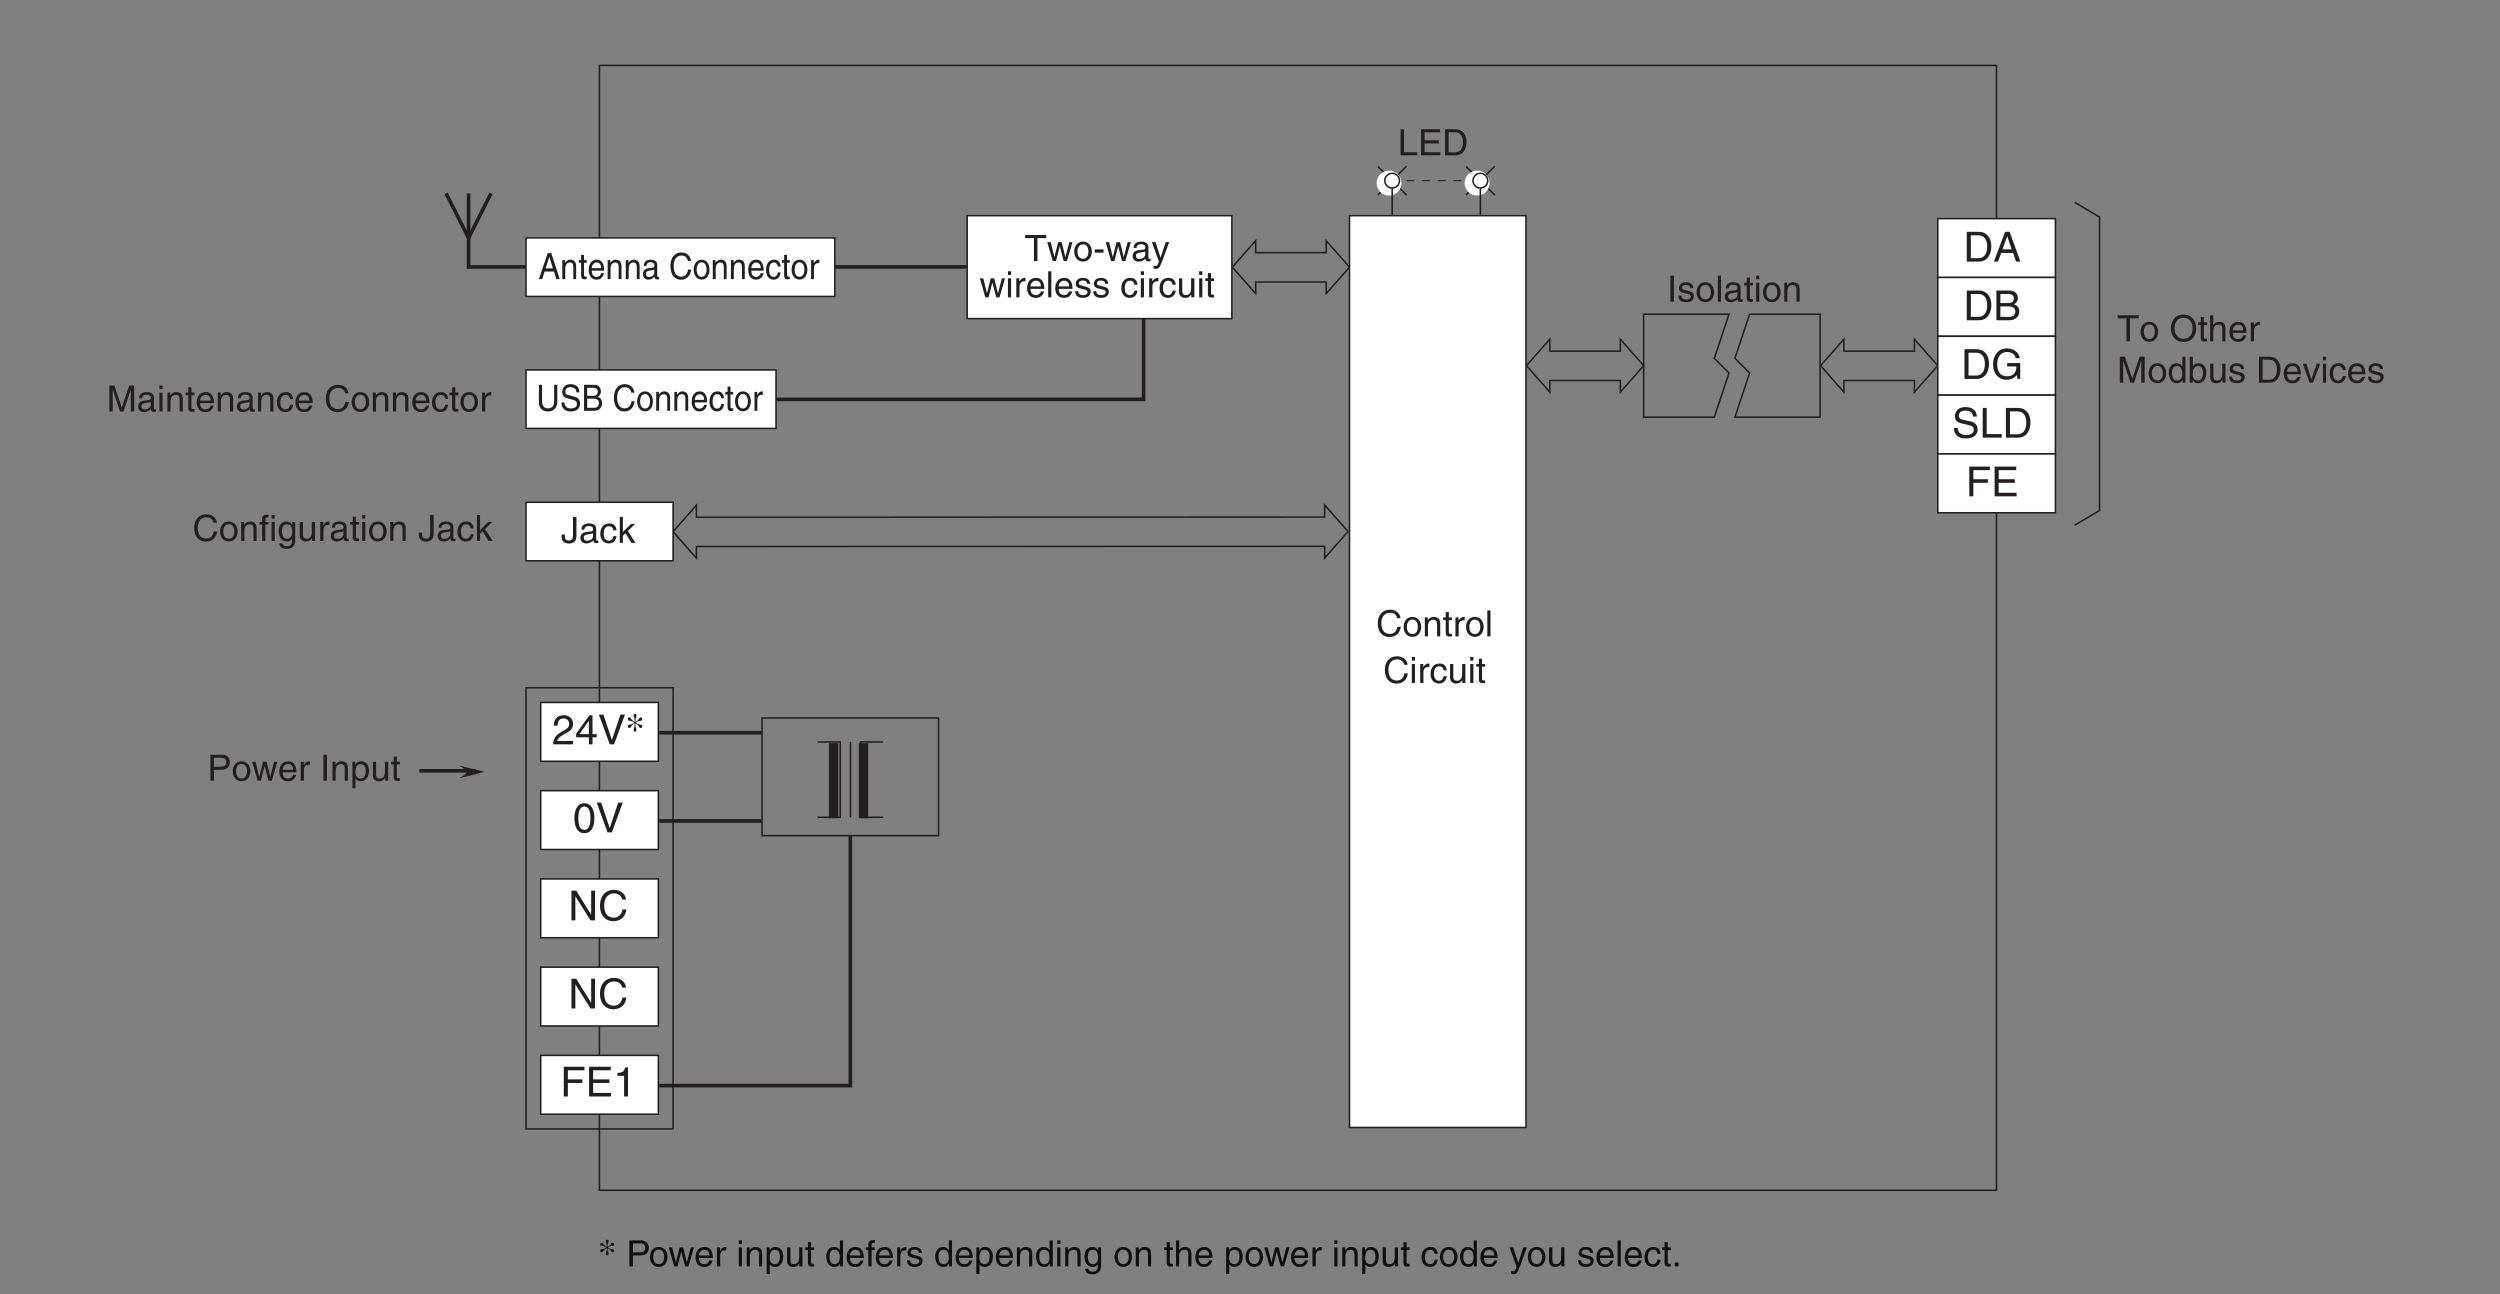 <?xml version="1.0" encoding="UTF-8"?>
<svg xmlns="http://www.w3.org/2000/svg" xmlns:xlink="http://www.w3.org/1999/xlink" width="481.89pt" height="249.45pt" viewBox="0 0 481.89 249.45" version="1.2">
<rect x="0" y="0" width="481.89" height="249.45" fill="#808080" stroke="none"/>
<defs>
<g>
<symbol overflow="visible" id="glyph0-0">
<path style="stroke:none;" d="M 0 0 L 3.5 0 L 3.5 -4.891 L 0 -4.891 Z M 1.75 -2.766 L 0.562 -4.547 L 2.938 -4.547 Z M 1.953 -2.438 L 3.141 -4.219 L 3.141 -0.656 Z M 0.562 -0.344 L 1.75 -2.125 L 2.938 -0.344 Z M 0.344 -4.219 L 1.531 -2.438 L 0.344 -0.656 Z M 0.344 -4.219 "/>
</symbol>
<symbol overflow="visible" id="glyph0-1">
<path style="stroke:none;" d="M 0.094 -4.422 L 1.797 -4.422 L 1.797 0 L 2.469 0 L 2.469 -4.422 L 4.172 -4.422 L 4.172 -5.016 L 0.094 -5.016 Z M 0.094 -4.422 "/>
</symbol>
<symbol overflow="visible" id="glyph0-2">
<path style="stroke:none;" d="M 2.5 -2.828 L 2.516 -2.828 L 3.25 0 L 3.891 0 L 4.953 -3.656 L 4.344 -3.656 L 3.594 -0.781 L 3.578 -0.781 L 2.875 -3.656 L 2.188 -3.656 L 1.484 -0.781 L 1.469 -0.781 L 0.766 -3.656 L 0.094 -3.656 L 1.156 0 L 1.781 0 Z M 2.5 -2.828 "/>
</symbol>
<symbol overflow="visible" id="glyph0-3">
<path style="stroke:none;" d="M 0.25 -1.828 C 0.25 -0.891 0.781 0.094 1.938 0.094 C 3.109 0.094 3.641 -0.891 3.641 -1.828 C 3.641 -2.766 3.109 -3.75 1.938 -3.75 C 0.781 -3.75 0.25 -2.766 0.25 -1.828 Z M 0.875 -1.828 C 0.875 -2.312 1.062 -3.234 1.938 -3.234 C 2.828 -3.234 3 -2.312 3 -1.828 C 3 -1.344 2.828 -0.438 1.938 -0.438 C 1.062 -0.438 0.875 -1.344 0.875 -1.828 Z M 0.875 -1.828 "/>
</symbol>
<symbol overflow="visible" id="glyph0-4">
<path style="stroke:none;" d="M 2.016 -2.25 L 0.312 -2.25 L 0.312 -1.625 L 2.016 -1.625 Z M 2.016 -2.25 "/>
</symbol>
<symbol overflow="visible" id="glyph0-5">
<path style="stroke:none;" d="M 1 -2.547 C 1.047 -2.828 1.141 -3.25 1.844 -3.25 C 2.422 -3.25 2.703 -3.031 2.703 -2.656 C 2.703 -2.297 2.516 -2.234 2.375 -2.219 L 1.359 -2.094 C 0.344 -1.969 0.25 -1.25 0.25 -0.953 C 0.25 -0.328 0.719 0.109 1.391 0.109 C 2.109 0.109 2.484 -0.234 2.719 -0.484 C 2.734 -0.203 2.828 0.062 3.359 0.062 C 3.5 0.062 3.594 0.031 3.703 0 L 3.703 -0.453 C 3.625 -0.438 3.562 -0.422 3.5 -0.422 C 3.375 -0.422 3.297 -0.484 3.297 -0.641 L 3.297 -2.734 C 3.297 -3.672 2.234 -3.75 1.938 -3.75 C 1.047 -3.75 0.469 -3.422 0.438 -2.547 Z M 2.688 -1.266 C 2.688 -0.781 2.125 -0.406 1.547 -0.406 C 1.094 -0.406 0.891 -0.641 0.891 -1.047 C 0.891 -1.5 1.375 -1.594 1.672 -1.641 C 2.438 -1.734 2.578 -1.781 2.688 -1.859 Z M 2.688 -1.266 "/>
</symbol>
<symbol overflow="visible" id="glyph0-6">
<path style="stroke:none;" d="M 1.766 -0.672 L 1.75 -0.672 L 0.781 -3.656 L 0.078 -3.656 L 1.438 0.094 C 1.141 0.859 1.109 0.938 0.781 0.938 C 0.609 0.938 0.484 0.906 0.406 0.875 L 0.406 1.438 C 0.516 1.469 0.578 1.5 0.672 1.5 C 1.453 1.5 1.516 1.406 2.109 -0.062 C 2.562 -1.266 2.984 -2.453 3.422 -3.656 L 2.734 -3.656 Z M 1.766 -0.672 "/>
</symbol>
<symbol overflow="visible" id="glyph0-7">
<path style="stroke:none;" d=""/>
</symbol>
<symbol overflow="visible" id="glyph0-8">
<path style="stroke:none;" d="M 1.078 -3.656 L 0.469 -3.656 L 0.469 0 L 1.078 0 Z M 1.078 -4.312 L 1.078 -5.016 L 0.469 -5.016 L 0.469 -4.312 Z M 1.078 -4.312 "/>
</symbol>
<symbol overflow="visible" id="glyph0-9">
<path style="stroke:none;" d="M 1.156 -2.125 C 1.156 -2.656 1.516 -3.094 2.094 -3.094 L 2.312 -3.094 L 2.312 -3.734 C 2.266 -3.75 2.234 -3.75 2.156 -3.75 C 1.703 -3.75 1.375 -3.469 1.125 -3.047 L 1.125 -3.656 L 0.531 -3.656 L 0.531 0 L 1.156 0 Z M 1.156 -2.125 "/>
</symbol>
<symbol overflow="visible" id="glyph0-10">
<path style="stroke:none;" d="M 2.938 -1.141 C 2.922 -0.875 2.578 -0.422 2 -0.422 C 1.297 -0.422 0.938 -0.859 0.938 -1.625 L 3.609 -1.625 C 3.609 -2.922 3.094 -3.75 2.031 -3.75 C 0.828 -3.75 0.281 -2.859 0.281 -1.719 C 0.281 -0.672 0.891 0.109 1.906 0.109 C 2.5 0.109 2.734 -0.031 2.906 -0.141 C 3.359 -0.453 3.531 -0.969 3.562 -1.141 Z M 0.938 -2.109 C 0.938 -2.688 1.391 -3.203 1.953 -3.203 C 2.703 -3.203 2.938 -2.688 2.969 -2.109 Z M 0.938 -2.109 "/>
</symbol>
<symbol overflow="visible" id="glyph0-11">
<path style="stroke:none;" d="M 1.078 -5.016 L 0.469 -5.016 L 0.469 0 L 1.078 0 Z M 1.078 -5.016 "/>
</symbol>
<symbol overflow="visible" id="glyph0-12">
<path style="stroke:none;" d="M 3.125 -2.609 C 3.125 -2.797 3.031 -3.75 1.719 -3.75 C 1 -3.75 0.344 -3.391 0.344 -2.594 C 0.344 -2.094 0.672 -1.828 1.188 -1.703 L 1.906 -1.531 C 2.422 -1.391 2.625 -1.297 2.625 -1 C 2.625 -0.594 2.234 -0.422 1.781 -0.422 C 0.922 -0.422 0.844 -0.891 0.812 -1.172 L 0.219 -1.172 C 0.25 -0.734 0.344 0.109 1.797 0.109 C 2.625 0.109 3.234 -0.344 3.234 -1.109 C 3.234 -1.594 2.969 -1.875 2.219 -2.062 L 1.594 -2.219 C 1.125 -2.344 0.938 -2.406 0.938 -2.703 C 0.938 -3.156 1.469 -3.234 1.656 -3.234 C 2.438 -3.234 2.516 -2.844 2.531 -2.609 Z M 3.125 -2.609 "/>
</symbol>
<symbol overflow="visible" id="glyph0-13">
<path style="stroke:none;" d="M 3.328 -2.422 C 3.281 -3.062 2.922 -3.75 1.969 -3.75 C 0.75 -3.75 0.203 -2.859 0.203 -1.719 C 0.203 -0.672 0.812 0.109 1.844 0.109 C 2.906 0.109 3.266 -0.719 3.328 -1.297 L 2.734 -1.297 C 2.641 -0.734 2.281 -0.422 1.859 -0.422 C 1.016 -0.422 0.859 -1.203 0.859 -1.828 C 0.859 -2.484 1.109 -3.203 1.875 -3.203 C 2.391 -3.203 2.656 -2.906 2.734 -2.422 Z M 3.328 -2.422 "/>
</symbol>
<symbol overflow="visible" id="glyph0-14">
<path style="stroke:none;" d="M 3.422 0 L 3.422 -3.656 L 2.797 -3.656 L 2.797 -1.641 C 2.797 -1.109 2.562 -0.422 1.797 -0.422 C 1.391 -0.422 1.094 -0.625 1.094 -1.234 L 1.094 -3.656 L 0.469 -3.656 L 0.469 -1.031 C 0.469 -0.156 1.125 0.109 1.656 0.109 C 2.25 0.109 2.562 -0.125 2.828 -0.547 L 2.828 0 Z M 3.422 0 "/>
</symbol>
<symbol overflow="visible" id="glyph0-15">
<path style="stroke:none;" d="M 1.797 -3.141 L 1.797 -3.656 L 1.203 -3.656 L 1.203 -4.672 L 0.594 -4.672 L 0.594 -3.656 L 0.094 -3.656 L 0.094 -3.141 L 0.594 -3.141 L 0.594 -0.734 C 0.594 -0.297 0.719 0.047 1.328 0.047 C 1.391 0.047 1.578 0.016 1.797 0 L 1.797 -0.484 L 1.578 -0.484 C 1.453 -0.484 1.203 -0.484 1.203 -0.766 L 1.203 -3.141 Z M 1.797 -3.141 "/>
</symbol>
<symbol overflow="visible" id="glyph0-16">
<path style="stroke:none;" d="M 4.703 -3.5 C 4.609 -4.344 3.938 -5.141 2.641 -5.141 C 1.188 -5.141 0.312 -4.078 0.312 -2.531 C 0.312 -0.609 1.422 0.125 2.562 0.125 C 2.938 0.125 4.484 0.047 4.75 -1.844 L 4.094 -1.844 C 3.875 -0.672 3.109 -0.469 2.672 -0.469 C 1.422 -0.469 1 -1.375 1 -2.562 C 1 -3.875 1.734 -4.547 2.641 -4.547 C 3.125 -4.547 3.859 -4.391 4.047 -3.5 Z M 4.703 -3.5 "/>
</symbol>
<symbol overflow="visible" id="glyph0-17">
<path style="stroke:none;" d="M 3.422 -2.484 C 3.422 -3.531 2.719 -3.75 2.156 -3.75 C 1.516 -3.75 1.188 -3.328 1.047 -3.141 L 1.031 -3.141 L 1.031 -3.656 L 0.453 -3.656 L 0.453 0 L 1.062 0 L 1.062 -1.984 C 1.062 -2.984 1.688 -3.203 2.031 -3.203 C 2.641 -3.203 2.812 -2.891 2.812 -2.25 L 2.812 0 L 3.422 0 Z M 3.422 -2.484 "/>
</symbol>
<symbol overflow="visible" id="glyph0-18">
<path style="stroke:none;" d="M 1.203 -5.016 L 0.531 -5.016 L 0.531 0 L 3.75 0 L 3.75 -0.594 L 1.203 -0.594 Z M 1.203 -5.016 "/>
</symbol>
<symbol overflow="visible" id="glyph0-19">
<path style="stroke:none;" d="M 4.297 -0.594 L 1.281 -0.594 L 1.281 -2.281 L 4.016 -2.281 L 4.016 -2.875 L 1.281 -2.875 L 1.281 -4.422 L 4.25 -4.422 L 4.25 -5.016 L 0.594 -5.016 L 0.594 0 L 4.297 0 Z M 4.297 -0.594 "/>
</symbol>
<symbol overflow="visible" id="glyph0-20">
<path style="stroke:none;" d="M 0.562 0 L 2.562 0 C 4.219 0 4.703 -1.453 4.703 -2.578 C 4.703 -4.016 3.906 -5.016 2.594 -5.016 L 0.562 -5.016 Z M 1.25 -4.438 L 2.5 -4.438 C 3.422 -4.438 4.016 -3.797 4.016 -2.531 C 4.016 -1.266 3.438 -0.578 2.562 -0.578 L 1.25 -0.578 Z M 1.25 -4.438 "/>
</symbol>
<symbol overflow="visible" id="glyph0-21">
<path style="stroke:none;" d="M 1.281 -4.438 L 2.656 -4.438 C 3.219 -4.438 3.641 -4.234 3.641 -3.594 C 3.641 -2.922 3.234 -2.703 2.625 -2.703 L 1.281 -2.703 Z M 1.281 -2.109 L 2.859 -2.109 C 3.953 -2.109 4.344 -2.906 4.344 -3.609 C 4.344 -4.422 3.781 -5.016 2.859 -5.016 L 0.594 -5.016 L 0.594 0 L 1.281 0 Z M 1.281 -2.109 "/>
</symbol>
<symbol overflow="visible" id="glyph0-22">
<path style="stroke:none;" d="M 1.312 -5.016 L 0.641 -5.016 L 0.641 0 L 1.312 0 Z M 1.312 -5.016 "/>
</symbol>
<symbol overflow="visible" id="glyph0-23">
<path style="stroke:none;" d="M 0.984 -1.656 C 0.984 -2.25 1.094 -3.203 1.984 -3.203 C 2.922 -3.203 2.969 -2.312 2.969 -1.844 C 2.969 -1.031 2.656 -0.422 1.984 -0.422 C 1.594 -0.422 0.984 -0.688 0.984 -1.656 Z M 0.406 1.453 L 1.016 1.453 L 1.016 -0.391 L 1.031 -0.391 C 1.188 -0.125 1.516 0.109 2 0.109 C 3.25 0.109 3.609 -1.062 3.609 -1.938 C 3.609 -2.969 3.062 -3.75 2.094 -3.75 C 1.422 -3.75 1.141 -3.344 1 -3.141 L 0.984 -3.141 L 0.984 -3.656 L 0.406 -3.656 Z M 0.406 1.453 "/>
</symbol>
<symbol overflow="visible" id="glyph0-24">
<path style="stroke:none;" d="M 5.312 0 L 5.312 -5.016 L 4.344 -5.016 L 2.922 -0.781 L 2.906 -0.781 L 1.484 -5.016 L 0.516 -5.016 L 0.516 0 L 1.172 0 L 1.172 -2.969 C 1.172 -3.109 1.156 -3.75 1.156 -4.203 L 1.172 -4.203 L 2.578 0 L 3.25 0 L 4.656 -4.219 L 4.672 -4.219 C 4.672 -3.75 4.656 -3.109 4.656 -2.969 L 4.656 0 Z M 5.312 0 "/>
</symbol>
<symbol overflow="visible" id="glyph0-25">
<path style="stroke:none;" d="M 1.828 -3.141 L 1.828 -3.656 L 1.219 -3.656 L 1.219 -4.109 C 1.219 -4.406 1.312 -4.531 1.578 -4.531 C 1.656 -4.531 1.75 -4.531 1.828 -4.516 L 1.828 -5.078 C 1.734 -5.078 1.641 -5.078 1.547 -5.078 C 0.953 -5.078 0.594 -4.828 0.594 -4.281 L 0.594 -3.656 L 0.094 -3.656 L 0.094 -3.141 L 0.594 -3.141 L 0.594 0 L 1.219 0 L 1.219 -3.141 Z M 1.828 -3.141 "/>
</symbol>
<symbol overflow="visible" id="glyph0-26">
<path style="stroke:none;" d="M 0.922 -1.844 C 0.922 -2.312 0.969 -3.203 1.906 -3.203 C 2.797 -3.203 2.906 -2.25 2.906 -1.656 C 2.906 -0.688 2.297 -0.422 1.906 -0.422 C 1.234 -0.422 0.922 -1.031 0.922 -1.844 Z M 3.484 -3.656 L 2.906 -3.656 L 2.906 -3.141 L 2.891 -3.141 C 2.75 -3.344 2.469 -3.75 1.797 -3.75 C 0.828 -3.75 0.281 -2.969 0.281 -1.938 C 0.281 -1.062 0.641 0.109 1.891 0.109 C 2.375 0.109 2.703 -0.125 2.859 -0.391 L 2.859 -0.406 L 2.875 -0.406 L 2.875 -0.266 C 2.875 0.172 2.891 1.031 1.828 1.031 C 1.688 1.031 1.125 1.031 1 0.453 L 0.391 0.453 C 0.516 1.422 1.359 1.531 1.781 1.531 C 3.484 1.531 3.484 0.219 3.484 -0.297 Z M 3.484 -3.656 "/>
</symbol>
<symbol overflow="visible" id="glyph0-27">
<path style="stroke:none;" d="M 0.125 -1.609 L 0.125 -1.125 C 0.125 -0.656 0.375 0.125 1.547 0.125 C 2.219 0.125 2.984 -0.188 2.984 -1.359 L 2.984 -5.016 L 2.312 -5.016 L 2.312 -1.312 C 2.312 -0.828 2.141 -0.453 1.516 -0.453 C 1.047 -0.453 0.75 -0.656 0.75 -1.266 L 0.75 -1.609 Z M 0.125 -1.609 "/>
</symbol>
<symbol overflow="visible" id="glyph0-28">
<path style="stroke:none;" d="M 2.016 -2.297 L 3.422 -3.656 L 2.641 -3.656 L 1.062 -2.109 L 1.062 -5.016 L 0.469 -5.016 L 0.469 0 L 1.062 0 L 1.062 -1.391 L 1.578 -1.844 L 2.703 0 L 3.5 0 Z M 2.016 -2.297 "/>
</symbol>
<symbol overflow="visible" id="glyph0-29">
<path style="stroke:none;" d="M 4.469 -2.5 C 4.469 -1.328 3.812 -0.469 2.719 -0.469 C 1.625 -0.469 0.969 -1.328 0.969 -2.5 C 0.969 -3.688 1.625 -4.547 2.719 -4.547 C 3.812 -4.547 4.469 -3.688 4.469 -2.5 Z M 5.156 -2.5 C 5.156 -3.594 4.594 -5.141 2.719 -5.141 C 0.844 -5.141 0.266 -3.594 0.266 -2.5 C 0.266 -1.422 0.844 0.125 2.719 0.125 C 4.594 0.125 5.156 -1.422 5.156 -2.5 Z M 5.156 -2.5 "/>
</symbol>
<symbol overflow="visible" id="glyph0-30">
<path style="stroke:none;" d="M 3.422 -2.484 C 3.422 -3.531 2.719 -3.75 2.156 -3.75 C 1.562 -3.75 1.25 -3.391 1.078 -3.156 L 1.062 -3.156 L 1.062 -5.016 L 0.453 -5.016 L 0.453 0 L 1.062 0 L 1.062 -1.984 C 1.062 -2.906 1.578 -3.203 2.094 -3.203 C 2.672 -3.203 2.812 -2.891 2.812 -2.391 L 2.812 0 L 3.422 0 Z M 3.422 -2.484 "/>
</symbol>
<symbol overflow="visible" id="glyph0-31">
<path style="stroke:none;" d="M 3.484 -5.016 L 2.875 -5.016 L 2.875 -3.188 L 2.859 -3.141 C 2.703 -3.344 2.438 -3.75 1.766 -3.75 C 0.797 -3.75 0.25 -2.969 0.25 -1.938 C 0.25 -1.062 0.609 0.109 1.844 0.109 C 2.203 0.109 2.625 0 2.891 -0.5 L 2.906 -0.5 L 2.906 0 L 3.484 0 Z M 0.875 -1.844 C 0.875 -2.312 0.922 -3.203 1.875 -3.203 C 2.766 -3.203 2.859 -2.25 2.859 -1.656 C 2.859 -0.688 2.25 -0.422 1.859 -0.422 C 1.188 -0.422 0.875 -1.031 0.875 -1.844 Z M 0.875 -1.844 "/>
</symbol>
<symbol overflow="visible" id="glyph0-32">
<path style="stroke:none;" d="M 0.984 0 L 0.984 -0.453 L 1 -0.453 C 1.125 -0.25 1.391 0.109 2 0.109 C 3.25 0.109 3.609 -1.062 3.609 -1.938 C 3.609 -2.969 3.062 -3.75 2.094 -3.75 C 1.656 -3.75 1.297 -3.578 1.031 -3.188 L 1.016 -3.188 L 1.016 -5.016 L 0.406 -5.016 L 0.406 0 Z M 2.969 -1.844 C 2.969 -1.031 2.656 -0.422 1.984 -0.422 C 1.594 -0.422 0.984 -0.688 0.984 -1.656 C 0.984 -2.25 1.094 -3.203 1.984 -3.203 C 2.922 -3.203 2.969 -2.312 2.969 -1.844 Z M 2.969 -1.844 "/>
</symbol>
<symbol overflow="visible" id="glyph0-33">
<path style="stroke:none;" d="M 1.734 -0.672 L 1.719 -0.672 L 0.766 -3.656 L 0.062 -3.656 L 1.391 0 L 2.047 0 L 3.438 -3.656 L 2.766 -3.656 Z M 1.734 -0.672 "/>
</symbol>
<symbol overflow="visible" id="glyph0-34">
<path style="stroke:none;" d="M 1.328 -0.734 L 0.609 -0.734 L 0.609 0 L 1.328 0 Z M 1.328 -0.734 "/>
</symbol>
<symbol overflow="visible" id="glyph1-0">
<path style="stroke:none;" d="M 0 0 L 4 0 L 4 -5.594 L 0 -5.594 Z M 2 -3.156 L 0.641 -5.188 L 3.359 -5.188 Z M 2.234 -2.797 L 3.594 -4.828 L 3.594 -0.766 Z M 0.641 -0.406 L 2 -2.438 L 3.359 -0.406 Z M 0.406 -4.828 L 1.75 -2.797 L 0.406 -0.766 Z M 0.406 -4.828 "/>
</symbol>
<symbol overflow="visible" id="glyph1-1">
<path style="stroke:none;" d="M 4.406 -1.109 L 4.391 -1.109 L 1.531 -5.734 L 0.609 -5.734 L 0.609 0 L 1.359 0 L 1.359 -4.625 L 1.375 -4.625 L 4.281 0 L 5.156 0 L 5.156 -5.734 L 4.406 -5.734 Z M 4.406 -1.109 "/>
</symbol>
<symbol overflow="visible" id="glyph1-2">
<path style="stroke:none;" d="M 5.375 -4.016 C 5.266 -4.969 4.5 -5.891 3.031 -5.891 C 1.359 -5.891 0.344 -4.656 0.344 -2.891 C 0.344 -0.688 1.625 0.156 2.938 0.156 C 3.359 0.156 5.125 0.062 5.438 -2.109 L 4.688 -2.109 C 4.422 -0.781 3.547 -0.531 3.047 -0.531 C 1.625 -0.531 1.156 -1.578 1.156 -2.922 C 1.156 -4.438 1.984 -5.203 3.031 -5.203 C 3.578 -5.203 4.422 -5.016 4.625 -4.016 Z M 5.375 -4.016 "/>
</symbol>
<symbol overflow="visible" id="glyph1-3">
<path style="stroke:none;" d="M 1.469 -2.609 L 4.266 -2.609 L 4.266 -3.297 L 1.469 -3.297 L 1.469 -5.047 L 4.656 -5.047 L 4.656 -5.734 L 0.688 -5.734 L 0.688 0 L 1.469 0 Z M 1.469 -2.609 "/>
</symbol>
<symbol overflow="visible" id="glyph1-4">
<path style="stroke:none;" d="M 4.922 -0.688 L 1.469 -0.688 L 1.469 -2.609 L 4.594 -2.609 L 4.594 -3.297 L 1.469 -3.297 L 1.469 -5.047 L 4.859 -5.047 L 4.859 -5.734 L 0.688 -5.734 L 0.688 0 L 4.922 0 Z M 4.922 -0.688 "/>
</symbol>
<symbol overflow="visible" id="glyph1-5">
<path style="stroke:none;" d="M 2.859 -5.609 L 2.312 -5.609 C 2.094 -4.688 1.719 -4.609 0.812 -4.547 L 0.812 -3.984 L 2.109 -3.984 L 2.109 0 L 2.859 0 Z M 2.859 -5.609 "/>
</symbol>
<symbol overflow="visible" id="glyph1-6">
<path style="stroke:none;" d="M 3.391 -2.734 C 3.391 -1.328 3.031 -0.484 2.219 -0.484 C 1.406 -0.484 1.047 -1.328 1.047 -2.734 C 1.047 -4.141 1.406 -4.984 2.219 -4.984 C 3.031 -4.984 3.391 -4.141 3.391 -2.734 Z M 4.141 -2.734 C 4.141 -3.891 3.828 -5.609 2.219 -5.609 C 0.609 -5.609 0.297 -3.891 0.297 -2.734 C 0.297 -1.562 0.609 0.156 2.219 0.156 C 3.828 0.156 4.141 -1.562 4.141 -2.734 Z M 4.141 -2.734 "/>
</symbol>
<symbol overflow="visible" id="glyph1-7">
<path style="stroke:none;" d="M 2.672 -0.844 L 2.656 -0.844 L 1.016 -5.734 L 0.156 -5.734 L 2.25 0 L 3.078 0 L 5.172 -5.734 L 4.297 -5.734 Z M 2.672 -0.844 "/>
</symbol>
<symbol overflow="visible" id="glyph1-8">
<path style="stroke:none;" d="M 0.641 0 L 2.938 0 C 4.828 0 5.375 -1.656 5.375 -2.953 C 5.375 -4.594 4.469 -5.734 2.969 -5.734 L 0.641 -5.734 Z M 1.422 -5.062 L 2.859 -5.062 C 3.922 -5.062 4.578 -4.344 4.578 -2.891 C 4.578 -1.453 3.922 -0.656 2.922 -0.656 L 1.422 -0.656 Z M 1.422 -5.062 "/>
</symbol>
<symbol overflow="visible" id="glyph1-9">
<path style="stroke:none;" d="M 3.812 -1.672 L 4.375 0 L 5.219 0 L 3.141 -5.734 L 2.266 -5.734 L 0.109 0 L 0.906 0 L 1.516 -1.672 Z M 1.75 -2.359 L 2.672 -4.875 L 2.688 -4.875 L 3.531 -2.359 Z M 1.75 -2.359 "/>
</symbol>
<symbol overflow="visible" id="glyph1-10">
<path style="stroke:none;" d="M 1.359 -5.062 L 2.766 -5.062 C 3.641 -5.062 3.953 -4.766 3.953 -4.234 C 3.953 -3.531 3.5 -3.312 2.766 -3.312 L 1.359 -3.312 Z M 0.594 0 L 3.062 0 C 4.328 0 5 -0.781 5 -1.688 C 5 -2.672 4.344 -2.938 3.969 -3.094 C 4.594 -3.391 4.734 -3.906 4.734 -4.281 C 4.734 -5.062 4.188 -5.734 3.109 -5.734 L 0.594 -5.734 Z M 1.359 -2.672 L 2.891 -2.672 C 3.516 -2.672 4.234 -2.516 4.234 -1.703 C 4.234 -1.062 3.828 -0.656 3.016 -0.656 L 1.359 -0.656 Z M 1.359 -2.672 "/>
</symbol>
<symbol overflow="visible" id="glyph1-11">
<path style="stroke:none;" d="M 3.109 -2.406 L 4.891 -2.406 C 4.891 -1.781 4.766 -1.281 4.266 -0.875 C 3.844 -0.547 3.375 -0.516 3.094 -0.516 C 1.562 -0.516 1.188 -1.703 1.188 -2.875 C 1.188 -4.375 2.031 -5.203 3.062 -5.203 C 3.688 -5.203 4.531 -4.984 4.781 -4 L 5.531 -4 C 5.359 -5.281 4.172 -5.891 3.094 -5.891 C 1.234 -5.891 0.391 -4.312 0.391 -2.922 C 0.391 -2.312 0.406 -1.328 1.281 -0.5 C 1.578 -0.203 2.062 0.156 3.047 0.156 C 3.828 0.156 4.547 -0.203 4.938 -0.75 L 5.125 0 L 5.625 0 L 5.625 -3.062 L 3.109 -3.062 Z M 3.109 -2.406 "/>
</symbol>
<symbol overflow="visible" id="glyph1-12">
<path style="stroke:none;" d="M 4.797 -4.062 C 4.766 -4.688 4.562 -5.891 2.562 -5.891 C 1.172 -5.891 0.578 -5 0.578 -4.109 C 0.578 -3.109 1.422 -2.844 1.797 -2.766 L 2.984 -2.484 C 3.922 -2.266 4.203 -2.078 4.203 -1.484 C 4.203 -0.656 3.25 -0.516 2.703 -0.516 C 1.969 -0.516 1.125 -0.812 1.125 -1.859 L 0.391 -1.859 C 0.391 -1.312 0.484 -0.844 0.969 -0.406 C 1.234 -0.172 1.641 0.156 2.703 0.156 C 3.688 0.156 4.953 -0.219 4.953 -1.578 C 4.953 -2.484 4.391 -2.938 3.656 -3.109 L 2.016 -3.484 C 1.672 -3.562 1.328 -3.734 1.328 -4.219 C 1.328 -5.094 2.156 -5.219 2.641 -5.219 C 3.297 -5.219 4.031 -4.938 4.062 -4.062 Z M 4.797 -4.062 "/>
</symbol>
<symbol overflow="visible" id="glyph1-13">
<path style="stroke:none;" d="M 1.375 -5.734 L 0.609 -5.734 L 0.609 0 L 4.281 0 L 4.281 -0.688 L 1.375 -0.688 Z M 1.375 -5.734 "/>
</symbol>
<symbol overflow="visible" id="glyph1-14">
<path style="stroke:none;" d="M 1.047 -3.594 C 1.078 -4 1.125 -4.984 2.188 -4.984 C 3.016 -4.984 3.297 -4.422 3.297 -3.969 C 3.297 -3.234 2.859 -3 2.266 -2.656 L 1.531 -2.234 C 0.781 -1.781 0.25 -1.172 0.203 0 L 4.047 0 L 4.047 -0.656 L 1 -0.656 C 1.031 -0.875 1.203 -1.312 1.969 -1.734 L 2.547 -2.062 C 3.391 -2.5 4.047 -2.938 4.047 -3.938 C 4.047 -4.984 3.266 -5.609 2.297 -5.609 C 1.688 -5.609 0.344 -5.422 0.344 -3.594 Z M 1.047 -3.594 "/>
</symbol>
<symbol overflow="visible" id="glyph1-15">
<path style="stroke:none;" d="M 4.172 -1.359 L 4.172 -1.969 L 3.359 -1.969 L 3.359 -5.609 L 2.766 -5.609 L 0.203 -2.047 L 0.203 -1.359 L 2.656 -1.359 L 2.656 0 L 3.359 0 L 3.359 -1.359 Z M 2.641 -4.516 L 2.656 -4.516 L 2.656 -1.969 L 0.844 -1.969 Z M 2.641 -4.516 "/>
</symbol>
<symbol overflow="visible" id="glyph2-0">
<path style="stroke:none;" d="M 0 0 L 3.141 0 L 3.141 -4.891 L 0 -4.891 Z M 1.562 -2.766 L 0.5 -4.547 L 2.641 -4.547 Z M 1.766 -2.438 L 2.828 -4.219 L 2.828 -0.656 Z M 0.5 -0.344 L 1.562 -2.125 L 2.641 -0.344 Z M 0.312 -4.219 L 1.375 -2.438 L 0.312 -0.656 Z M 0.312 -4.219 "/>
</symbol>
<symbol overflow="visible" id="glyph2-1">
<path style="stroke:none;" d="M 3.438 -5.016 L 3.438 -1.844 C 3.438 -0.75 2.812 -0.469 2.25 -0.469 C 1.703 -0.469 1.109 -0.766 1.109 -1.859 L 1.109 -5.016 L 0.5 -5.016 L 0.5 -1.672 C 0.5 -0.734 1.016 0.125 2.234 0.125 C 3.469 0.125 4.047 -0.734 4.047 -1.766 L 4.047 -5.016 Z M 3.438 -5.016 "/>
</symbol>
<symbol overflow="visible" id="glyph2-2">
<path style="stroke:none;" d="M 3.766 -3.547 C 3.75 -4.094 3.594 -5.141 2.016 -5.141 C 0.922 -5.141 0.453 -4.375 0.453 -3.594 C 0.453 -2.719 1.125 -2.5 1.422 -2.422 L 2.344 -2.172 C 3.078 -1.984 3.297 -1.812 3.297 -1.297 C 3.297 -0.578 2.562 -0.453 2.125 -0.453 C 1.547 -0.453 0.875 -0.719 0.875 -1.625 L 0.312 -1.625 C 0.312 -1.156 0.391 -0.734 0.766 -0.344 C 0.969 -0.141 1.297 0.125 2.125 0.125 C 2.906 0.125 3.891 -0.203 3.891 -1.391 C 3.891 -2.172 3.453 -2.562 2.875 -2.719 L 1.578 -3.047 C 1.312 -3.125 1.047 -3.266 1.047 -3.688 C 1.047 -4.453 1.703 -4.562 2.078 -4.562 C 2.594 -4.562 3.172 -4.328 3.203 -3.547 Z M 3.766 -3.547 "/>
</symbol>
<symbol overflow="visible" id="glyph2-3">
<path style="stroke:none;" d="M 1.078 -4.438 L 2.172 -4.438 C 2.859 -4.438 3.109 -4.172 3.109 -3.703 C 3.109 -3.094 2.75 -2.891 2.172 -2.891 L 1.078 -2.891 Z M 0.469 0 L 2.406 0 C 3.406 0 3.938 -0.672 3.938 -1.484 C 3.938 -2.344 3.422 -2.562 3.125 -2.703 C 3.625 -2.969 3.719 -3.422 3.719 -3.75 C 3.719 -4.438 3.297 -5.016 2.453 -5.016 L 0.469 -5.016 Z M 1.078 -2.344 L 2.281 -2.344 C 2.766 -2.344 3.328 -2.203 3.328 -1.5 C 3.328 -0.938 3.016 -0.578 2.375 -0.578 L 1.078 -0.578 Z M 1.078 -2.344 "/>
</symbol>
<symbol overflow="visible" id="glyph2-4">
<path style="stroke:none;" d=""/>
</symbol>
<symbol overflow="visible" id="glyph2-5">
<path style="stroke:none;" d="M 4.234 -3.5 C 4.141 -4.344 3.547 -5.141 2.375 -5.141 C 1.062 -5.141 0.281 -4.078 0.281 -2.531 C 0.281 -0.609 1.281 0.125 2.312 0.125 C 2.641 0.125 4.031 0.047 4.281 -1.844 L 3.688 -1.844 C 3.484 -0.672 2.797 -0.469 2.406 -0.469 C 1.281 -0.469 0.906 -1.375 0.906 -2.562 C 0.906 -3.875 1.562 -4.547 2.375 -4.547 C 2.812 -4.547 3.469 -4.391 3.641 -3.5 Z M 4.234 -3.5 "/>
</symbol>
<symbol overflow="visible" id="glyph2-6">
<path style="stroke:none;" d="M 0.219 -1.828 C 0.219 -0.891 0.703 0.094 1.75 0.094 C 2.797 0.094 3.266 -0.891 3.266 -1.828 C 3.266 -2.766 2.797 -3.75 1.75 -3.75 C 0.703 -3.75 0.219 -2.766 0.219 -1.828 Z M 0.797 -1.828 C 0.797 -2.312 0.953 -3.234 1.75 -3.234 C 2.531 -3.234 2.703 -2.312 2.703 -1.828 C 2.703 -1.344 2.531 -0.438 1.75 -0.438 C 0.953 -0.438 0.797 -1.344 0.797 -1.828 Z M 0.797 -1.828 "/>
</symbol>
<symbol overflow="visible" id="glyph2-7">
<path style="stroke:none;" d="M 3.078 -2.484 C 3.078 -3.531 2.438 -3.75 1.938 -3.75 C 1.375 -3.75 1.062 -3.328 0.938 -3.141 L 0.922 -3.141 L 0.922 -3.656 L 0.406 -3.656 L 0.406 0 L 0.969 0 L 0.969 -1.984 C 0.969 -2.984 1.516 -3.203 1.828 -3.203 C 2.375 -3.203 2.531 -2.891 2.531 -2.25 L 2.531 0 L 3.078 0 Z M 3.078 -2.484 "/>
</symbol>
<symbol overflow="visible" id="glyph2-8">
<path style="stroke:none;" d="M 2.641 -1.141 C 2.625 -0.875 2.312 -0.422 1.797 -0.422 C 1.156 -0.422 0.844 -0.859 0.844 -1.625 L 3.234 -1.625 C 3.234 -2.922 2.781 -3.75 1.828 -3.75 C 0.734 -3.75 0.25 -2.859 0.25 -1.719 C 0.25 -0.672 0.797 0.109 1.719 0.109 C 2.25 0.109 2.469 -0.031 2.609 -0.141 C 3.031 -0.453 3.172 -0.969 3.203 -1.141 Z M 0.844 -2.109 C 0.844 -2.688 1.25 -3.203 1.75 -3.203 C 2.422 -3.203 2.641 -2.688 2.672 -2.109 Z M 0.844 -2.109 "/>
</symbol>
<symbol overflow="visible" id="glyph2-9">
<path style="stroke:none;" d="M 3 -2.422 C 2.953 -3.062 2.625 -3.75 1.766 -3.75 C 0.672 -3.75 0.188 -2.859 0.188 -1.719 C 0.188 -0.672 0.734 0.109 1.656 0.109 C 2.625 0.109 2.938 -0.719 3 -1.297 L 2.469 -1.297 C 2.375 -0.734 2.047 -0.422 1.672 -0.422 C 0.922 -0.422 0.781 -1.203 0.781 -1.828 C 0.781 -2.484 1 -3.203 1.688 -3.203 C 2.141 -3.203 2.391 -2.906 2.469 -2.422 Z M 3 -2.422 "/>
</symbol>
<symbol overflow="visible" id="glyph2-10">
<path style="stroke:none;" d="M 1.609 -3.141 L 1.609 -3.656 L 1.094 -3.656 L 1.094 -4.672 L 0.531 -4.672 L 0.531 -3.656 L 0.094 -3.656 L 0.094 -3.141 L 0.531 -3.141 L 0.531 -0.734 C 0.531 -0.297 0.656 0.047 1.203 0.047 C 1.25 0.047 1.406 0.016 1.609 0 L 1.609 -0.484 L 1.422 -0.484 C 1.312 -0.484 1.094 -0.484 1.094 -0.766 L 1.094 -3.141 Z M 1.609 -3.141 "/>
</symbol>
<symbol overflow="visible" id="glyph2-11">
<path style="stroke:none;" d="M 1.031 -2.125 C 1.031 -2.656 1.359 -3.094 1.875 -3.094 L 2.078 -3.094 L 2.078 -3.734 C 2.047 -3.75 2.016 -3.75 1.938 -3.75 C 1.531 -3.75 1.234 -3.469 1.016 -3.047 L 1 -3.047 L 1 -3.656 L 0.484 -3.656 L 0.484 0 L 1.031 0 Z M 1.031 -2.125 "/>
</symbol>
<symbol overflow="visible" id="glyph2-12">
<path style="stroke:none;" d="M 3 -1.453 L 3.438 0 L 4.109 0 L 2.469 -5.016 L 1.781 -5.016 L 0.094 0 L 0.719 0 L 1.188 -1.453 Z M 1.375 -2.062 L 2.094 -4.266 L 2.109 -4.266 L 2.781 -2.062 Z M 1.375 -2.062 "/>
</symbol>
<symbol overflow="visible" id="glyph2-13">
<path style="stroke:none;" d="M 0.891 -2.547 C 0.938 -2.828 1.031 -3.25 1.656 -3.25 C 2.172 -3.25 2.422 -3.031 2.422 -2.656 C 2.422 -2.297 2.266 -2.234 2.141 -2.219 L 1.219 -2.094 C 0.312 -1.969 0.219 -1.25 0.219 -0.953 C 0.219 -0.328 0.656 0.109 1.25 0.109 C 1.891 0.109 2.234 -0.234 2.438 -0.484 C 2.469 -0.203 2.531 0.062 3.031 0.062 C 3.156 0.062 3.234 0.031 3.328 0 L 3.328 -0.453 C 3.266 -0.438 3.203 -0.422 3.141 -0.422 C 3.031 -0.422 2.969 -0.484 2.969 -0.641 L 2.969 -2.734 C 2.969 -3.672 2.016 -3.75 1.75 -3.75 C 0.938 -3.75 0.422 -3.422 0.391 -2.547 Z M 2.406 -1.266 C 2.406 -0.781 1.906 -0.406 1.391 -0.406 C 0.984 -0.406 0.797 -0.641 0.797 -1.047 C 0.797 -1.5 1.234 -1.594 1.5 -1.641 C 2.188 -1.734 2.328 -1.781 2.406 -1.859 Z M 2.406 -1.266 "/>
</symbol>
<symbol overflow="visible" id="glyph3-0">
<path style="stroke:none;" d="M 0 0 L 3.5 0 L 3.5 -4.891 L 0 -4.891 Z M 1.75 -2.766 L 0.562 -4.547 L 2.938 -4.547 Z M 1.953 -2.438 L 3.141 -4.219 L 3.141 -0.656 Z M 0.562 -0.344 L 1.75 -2.125 L 2.938 -0.344 Z M 0.344 -4.219 L 1.531 -2.438 L 0.344 -0.656 Z M 0.344 -4.219 "/>
</symbol>
<symbol overflow="visible" id="glyph3-1">
<path style="stroke:none;" d="M 1.344 -3.484 C 0.891 -3.234 0.391 -3.438 0.391 -3 C 0.391 -2.875 0.5 -2.75 0.688 -2.75 C 1 -2.75 0.891 -3.031 1.422 -3.375 L 1.625 -3.5 L 1.672 -3.484 L 1.672 -3.297 C 1.672 -2.828 1.469 -2.688 1.469 -2.438 C 1.469 -2.266 1.578 -2.141 1.75 -2.141 C 1.906 -2.141 2.031 -2.266 2.031 -2.438 C 2.031 -2.688 1.812 -2.828 1.812 -3.297 L 1.812 -3.484 L 1.875 -3.5 L 2.062 -3.375 C 2.594 -3.031 2.5 -2.75 2.797 -2.75 C 2.984 -2.75 3.094 -2.875 3.094 -3 C 3.094 -3.438 2.609 -3.234 2.141 -3.484 L 1.938 -3.609 L 1.938 -3.688 L 2.141 -3.797 C 2.609 -4.062 3.094 -3.844 3.094 -4.281 C 3.094 -4.406 2.984 -4.547 2.797 -4.547 C 2.5 -4.547 2.594 -4.25 2.062 -3.906 L 1.875 -3.781 L 1.812 -3.797 L 1.812 -3.984 C 1.812 -4.469 2.031 -4.609 2.031 -4.859 C 2.031 -5.016 1.906 -5.141 1.75 -5.141 C 1.578 -5.141 1.469 -5.016 1.469 -4.859 C 1.469 -4.609 1.672 -4.469 1.672 -3.984 L 1.672 -3.797 L 1.625 -3.781 L 1.422 -3.906 C 0.891 -4.25 1 -4.547 0.688 -4.547 C 0.5 -4.547 0.391 -4.406 0.391 -4.281 C 0.391 -3.844 0.891 -4.062 1.344 -3.797 L 1.562 -3.688 L 1.562 -3.609 Z M 1.344 -3.484 "/>
</symbol>
<symbol overflow="visible" id="glyph3-2">
<path style="stroke:none;" d=""/>
</symbol>
<symbol overflow="visible" id="glyph4-0">
<path style="stroke:none;" d="M 0 0 L 3.594 0 L 3.594 -5.594 L 0 -5.594 Z M 1.797 -3.156 L 0.578 -5.188 L 3.016 -5.188 Z M 2.016 -2.797 L 3.234 -4.828 L 3.234 -0.766 Z M 0.578 -0.406 L 1.797 -2.438 L 3.016 -0.406 Z M 0.359 -4.828 L 1.578 -2.797 L 0.359 -0.766 Z M 0.359 -4.828 "/>
</symbol>
<symbol overflow="visible" id="glyph4-1">
<path style="stroke:none;" d="M 1.391 -3.984 C 0.906 -3.688 0.406 -3.938 0.406 -3.438 C 0.406 -3.297 0.516 -3.141 0.719 -3.141 C 1.031 -3.141 0.922 -3.469 1.469 -3.859 L 1.672 -4.016 L 1.719 -3.984 L 1.719 -3.766 C 1.719 -3.219 1.516 -3.062 1.516 -2.781 C 1.516 -2.594 1.625 -2.438 1.797 -2.438 C 1.969 -2.438 2.078 -2.594 2.078 -2.781 C 2.078 -3.062 1.875 -3.219 1.875 -3.766 L 1.875 -3.984 L 1.922 -4.016 L 2.125 -3.859 C 2.672 -3.469 2.562 -3.141 2.875 -3.141 C 3.078 -3.141 3.188 -3.297 3.188 -3.438 C 3.188 -3.938 2.688 -3.688 2.203 -3.984 L 1.984 -4.125 L 1.984 -4.203 L 2.203 -4.344 C 2.688 -4.641 3.188 -4.391 3.188 -4.891 C 3.188 -5.031 3.078 -5.188 2.875 -5.188 C 2.562 -5.188 2.672 -4.859 2.125 -4.469 L 1.922 -4.328 L 1.875 -4.344 L 1.875 -4.562 C 1.875 -5.109 2.078 -5.266 2.078 -5.547 C 2.078 -5.734 1.969 -5.891 1.797 -5.891 C 1.625 -5.891 1.516 -5.734 1.516 -5.547 C 1.516 -5.266 1.719 -5.109 1.719 -4.562 L 1.719 -4.344 L 1.672 -4.328 L 1.469 -4.469 C 0.922 -4.859 1.031 -5.188 0.719 -5.188 C 0.516 -5.188 0.406 -5.031 0.406 -4.891 C 0.406 -4.391 0.906 -4.641 1.391 -4.344 L 1.609 -4.203 L 1.609 -4.125 Z M 1.391 -3.984 "/>
</symbol>
</g>
</defs>
<g id="surface1">
<path style="fill:none;stroke-width:3;stroke-linecap:butt;stroke-linejoin:miter;stroke:rgb(13.73%,12.16%,12.549%);stroke-opacity:1;stroke-miterlimit:4;" d="M 1150.67 194.714 L 3843.548 194.714 L 3843.548 2362.961 L 1150.67 2362.961 Z M 1150.67 194.714 " transform="matrix(0.1,0,0,-0.1,0.475,248.901)"/>
<path style="fill:none;stroke-width:3;stroke-linecap:butt;stroke-linejoin:miter;stroke:rgb(13.73%,12.16%,12.549%);stroke-opacity:1;stroke-miterlimit:4;" d="M 2548.668 1435.921 L 2548.668 1413.411 L 2593.688 1464.46 L 2548.668 1515.51 L 2548.668 1492.373 L 1337.644 1492.099 L 1337.644 1515.197 L 1292.662 1464.186 L 1337.644 1413.137 L 1337.644 1435.608 Z M 2548.668 1435.921 " transform="matrix(0.1,0,0,-0.1,0.475,248.901)"/>
<path style="fill:none;stroke-width:3;stroke-linecap:butt;stroke-linejoin:miter;stroke:rgb(13.73%,12.16%,12.549%);stroke-opacity:1;stroke-miterlimit:4;" d="M 2551.525 1945.519 L 2551.525 1923.008 L 2596.546 1974.058 L 2551.525 2025.108 L 2551.525 2001.971 L 2415.641 2001.971 L 2415.641 2025.108 L 2370.659 1974.058 L 2415.641 1923.008 L 2415.641 1945.519 Z M 2551.525 1945.519 " transform="matrix(0.1,0,0,-0.1,0.475,248.901)"/>
<path style="fill-rule:nonzero;fill:rgb(100%,100%,100%);fill-opacity:1;stroke-width:3;stroke-linecap:butt;stroke-linejoin:miter;stroke:rgb(13.73%,12.16%,12.549%);stroke-opacity:1;stroke-miterlimit:4;" d="M 1859.534 1874.856 L 2369.758 1874.856 L 2369.758 2073.261 L 1859.534 2073.261 Z M 1859.534 1874.856 " transform="matrix(0.1,0,0,-0.1,0.475,248.901)"/>
<g style="fill:rgb(13.73%,12.16%,12.549%);fill-opacity:1;">
  <use xlink:href="#glyph0-1" x="197.504" y="50.323"/>
  <use xlink:href="#glyph0-2" x="201.771" y="50.323"/>
  <use xlink:href="#glyph0-3" x="206.814" y="50.323"/>
  <use xlink:href="#glyph0-4" x="210.698" y="50.323"/>
  <use xlink:href="#glyph0-2" x="213.024" y="50.323"/>
  <use xlink:href="#glyph0-5" x="218.066" y="50.323"/>
  <use xlink:href="#glyph0-6" x="221.95" y="50.323"/>
  <use xlink:href="#glyph0-7" x="225.442" y="50.323"/>
</g>
<g style="fill:rgb(13.73%,12.16%,12.549%);fill-opacity:1;">
  <use xlink:href="#glyph0-2" x="188.773" y="57.308"/>
  <use xlink:href="#glyph0-8" x="193.816" y="57.308"/>
  <use xlink:href="#glyph0-9" x="195.366" y="57.308"/>
  <use xlink:href="#glyph0-10" x="197.692" y="57.308"/>
  <use xlink:href="#glyph0-11" x="201.576" y="57.308"/>
  <use xlink:href="#glyph0-10" x="203.126" y="57.308"/>
  <use xlink:href="#glyph0-12" x="207.01" y="57.308"/>
  <use xlink:href="#glyph0-12" x="210.502" y="57.308"/>
  <use xlink:href="#glyph0-7" x="213.994" y="57.308"/>
  <use xlink:href="#glyph0-13" x="215.936" y="57.308"/>
  <use xlink:href="#glyph0-8" x="219.428" y="57.308"/>
  <use xlink:href="#glyph0-9" x="220.979" y="57.308"/>
  <use xlink:href="#glyph0-13" x="223.305" y="57.308"/>
  <use xlink:href="#glyph0-14" x="226.797" y="57.308"/>
  <use xlink:href="#glyph0-8" x="230.681" y="57.308"/>
  <use xlink:href="#glyph0-15" x="232.231" y="57.308"/>
</g>
<path style="fill-rule:nonzero;fill:rgb(100%,100%,100%);fill-opacity:1;stroke-width:3;stroke-linecap:butt;stroke-linejoin:miter;stroke:rgb(13.73%,12.16%,12.549%);stroke-opacity:1;stroke-miterlimit:4;" d="M 2596.507 315.722 L 2936.67 315.722 L 2936.67 2073.261 L 2596.507 2073.261 Z M 2596.507 315.722 " transform="matrix(0.1,0,0,-0.1,0.475,248.901)"/>
<g style="fill:rgb(13.73%,12.16%,12.549%);fill-opacity:1;">
  <use xlink:href="#glyph0-16" x="265.263" y="122.664"/>
  <use xlink:href="#glyph0-3" x="270.306" y="122.664"/>
  <use xlink:href="#glyph0-17" x="274.19" y="122.664"/>
  <use xlink:href="#glyph0-15" x="278.073" y="122.664"/>
  <use xlink:href="#glyph0-9" x="280.015" y="122.664"/>
  <use xlink:href="#glyph0-3" x="282.341" y="122.664"/>
  <use xlink:href="#glyph0-11" x="286.224" y="122.664"/>
</g>
<g style="fill:rgb(13.73%,12.16%,12.549%);fill-opacity:1;">
  <use xlink:href="#glyph0-16" x="266.626" y="131.644"/>
  <use xlink:href="#glyph0-8" x="271.668" y="131.644"/>
  <use xlink:href="#glyph0-9" x="273.219" y="131.644"/>
  <use xlink:href="#glyph0-13" x="275.545" y="131.644"/>
  <use xlink:href="#glyph0-14" x="279.037" y="131.644"/>
  <use xlink:href="#glyph0-8" x="282.921" y="131.644"/>
  <use xlink:href="#glyph0-15" x="284.471" y="131.644"/>
</g>
<path style="fill:none;stroke-width:7;stroke-linecap:butt;stroke-linejoin:miter;stroke:rgb(13.73%,12.16%,12.549%);stroke-opacity:1;stroke-miterlimit:4;" d="M 912.529 1003.211 L 803.618 1003.211 " transform="matrix(0.1,0,0,-0.1,0.475,248.901)"/>
<path style=" stroke:none;fill-rule:nonzero;fill:rgb(13.73%,12.16%,12.549%);fill-opacity:1;" d="M 88.5 150.016 L 93.422 148.785 L 88.5 147.555 C 90.473 148.785 90.418 148.84 88.5 150.016 "/>
<g style="fill:rgb(13.73%,12.16%,12.549%);fill-opacity:1;">
  <use xlink:href="#glyph0-18" x="269.437" y="29.935"/>
  <use xlink:href="#glyph0-19" x="273.321" y="29.935"/>
  <use xlink:href="#glyph0-20" x="277.979" y="29.935"/>
</g>
<path style="fill:none;stroke-width:7;stroke-linecap:butt;stroke-linejoin:miter;stroke:rgb(13.73%,12.16%,12.549%);stroke-opacity:1;stroke-miterlimit:4;" d="M 1858.399 1974.489 L 898.435 1974.489 L 898.435 2116.207 " transform="matrix(0.1,0,0,-0.1,0.475,248.901)"/>
<path style="fill:none;stroke-width:3;stroke-linecap:butt;stroke-linejoin:miter;stroke:rgb(13.73%,12.16%,12.549%);stroke-opacity:1;stroke-miterlimit:4;" d="M 2876.694 2168.744 L 2821.142 2113.192 " transform="matrix(0.1,0,0,-0.1,0.475,248.901)"/>
<path style="fill:none;stroke-width:3;stroke-linecap:butt;stroke-linejoin:miter;stroke:rgb(13.73%,12.16%,12.549%);stroke-opacity:1;stroke-miterlimit:4;" d="M 2876.694 2112.762 L 2821.142 2168.314 " transform="matrix(0.1,0,0,-0.1,0.475,248.901)"/>
<path style=" stroke:none;fill-rule:nonzero;fill:rgb(100%,100%,100%);fill-opacity:1;" d="M 284.719 37.699 C 286.047 37.699 287.125 36.625 287.125 35.297 C 287.125 33.969 286.047 32.891 284.719 32.891 C 283.391 32.891 282.312 33.969 282.312 35.297 C 282.312 36.625 283.391 37.699 284.719 37.699 "/>
<path style=" stroke:none;fill-rule:nonzero;fill:rgb(100%,100%,100%);fill-opacity:1;" d="M 284.719 36.711 C 285.5 36.711 286.133 36.078 286.133 35.297 C 286.133 34.516 285.5 33.883 284.719 33.883 C 283.938 33.883 283.305 34.516 283.305 35.297 C 283.305 36.078 283.938 36.711 284.719 36.711 "/>
<path style="fill:none;stroke-width:3;stroke-linecap:butt;stroke-linejoin:miter;stroke:rgb(13.73%,12.16%,12.549%);stroke-opacity:1;stroke-miterlimit:4;" d="M 2848.703 2126.581 C 2856.532 2126.581 2862.874 2132.923 2862.874 2140.753 C 2862.874 2148.583 2856.532 2154.925 2848.703 2154.925 C 2840.873 2154.925 2834.531 2148.583 2834.531 2140.753 C 2834.531 2132.923 2840.873 2126.581 2848.703 2126.581 Z M 2848.703 2126.581 " transform="matrix(0.1,0,0,-0.1,0.475,248.901)"/>
<path style="fill:none;stroke-width:3;stroke-linecap:butt;stroke-linejoin:miter;stroke:rgb(13.73%,12.16%,12.549%);stroke-opacity:1;stroke-miterlimit:4;" d="M 2848.742 2126.072 L 2848.742 2073.261 " transform="matrix(0.1,0,0,-0.1,0.475,248.901)"/>
<path style="fill:none;stroke-width:3;stroke-linecap:butt;stroke-linejoin:miter;stroke:rgb(13.73%,12.16%,12.549%);stroke-opacity:1;stroke-miterlimit:4;" d="M 2706.632 2168.744 L 2651.159 2113.192 " transform="matrix(0.1,0,0,-0.1,0.475,248.901)"/>
<path style="fill:none;stroke-width:3;stroke-linecap:butt;stroke-linejoin:miter;stroke:rgb(13.73%,12.16%,12.549%);stroke-opacity:1;stroke-miterlimit:4;" d="M 2706.632 2112.762 L 2651.159 2168.314 " transform="matrix(0.1,0,0,-0.1,0.475,248.901)"/>
<path style=" stroke:none;fill-rule:nonzero;fill:rgb(100%,100%,100%);fill-opacity:1;" d="M 267.754 37.699 C 269.078 37.699 270.156 36.625 270.156 35.297 C 270.156 33.969 269.078 32.891 267.754 32.891 C 266.43 32.891 265.352 33.969 265.352 35.297 C 265.352 36.625 266.43 37.699 267.754 37.699 "/>
<path style=" stroke:none;fill-rule:nonzero;fill:rgb(100%,100%,100%);fill-opacity:1;" d="M 267.754 36.711 C 268.535 36.711 269.168 36.078 269.168 35.297 C 269.168 34.516 268.535 33.883 267.754 33.883 C 266.977 33.883 266.344 34.516 266.344 35.297 C 266.344 36.078 266.977 36.711 267.754 36.711 "/>
<path style="fill:none;stroke-width:3;stroke-linecap:butt;stroke-linejoin:miter;stroke:rgb(13.73%,12.16%,12.549%);stroke-opacity:1;stroke-miterlimit:4;" d="M 2678.68 2126.581 C 2686.51 2126.581 2692.852 2132.923 2692.852 2140.753 C 2692.852 2148.583 2686.51 2154.925 2678.68 2154.925 C 2670.89 2154.925 2664.548 2148.583 2664.548 2140.753 C 2664.548 2132.923 2670.89 2126.581 2678.68 2126.581 Z M 2678.68 2126.581 " transform="matrix(0.1,0,0,-0.1,0.475,248.901)"/>
<path style="fill:none;stroke-width:3;stroke-linecap:butt;stroke-linejoin:miter;stroke:rgb(13.73%,12.16%,12.549%);stroke-opacity:1;stroke-miterlimit:4;" d="M 2678.758 2126.072 L 2678.758 2073.261 " transform="matrix(0.1,0,0,-0.1,0.475,248.901)"/>
<path style="fill:none;stroke-width:2;stroke-linecap:butt;stroke-linejoin:miter;stroke:rgb(13.73%,12.16%,12.549%);stroke-opacity:1;stroke-dasharray:15,15,15,15,15,15;stroke-miterlimit:4;" d="M 2706.985 2140.753 L 2820.359 2140.753 " transform="matrix(0.1,0,0,-0.1,0.475,248.901)"/>
<path style="fill:none;stroke-width:7;stroke-linecap:butt;stroke-linejoin:miter;stroke:rgb(13.73%,12.16%,12.549%);stroke-opacity:1;stroke-miterlimit:4;" d="M 2199.658 1874.856 L 2199.658 1719.279 L 1491.028 1719.279 " transform="matrix(0.1,0,0,-0.1,0.475,248.901)"/>
<path style="fill:none;stroke-width:7;stroke-linecap:butt;stroke-linejoin:miter;stroke:rgb(13.73%,12.16%,12.549%);stroke-opacity:1;stroke-miterlimit:4;" d="M 1265.845 1076.654 L 1463.468 1076.654 " transform="matrix(0.1,0,0,-0.1,0.475,248.901)"/>
<path style="fill:none;stroke-width:7;stroke-linecap:butt;stroke-linejoin:miter;stroke:rgb(13.73%,12.16%,12.549%);stroke-opacity:1;stroke-miterlimit:4;" d="M 1265.845 906.553 L 1463.468 906.553 " transform="matrix(0.1,0,0,-0.1,0.475,248.901)"/>
<path style="fill:none;stroke-width:3;stroke-linecap:butt;stroke-linejoin:miter;stroke:rgb(13.73%,12.16%,12.549%);stroke-opacity:1;stroke-miterlimit:4;" d="M 3685.387 1755.609 L 3685.387 1733.138 L 3730.408 1784.187 L 3685.387 1835.198 L 3685.387 1812.1 L 3549.502 1812.1 L 3549.502 1835.198 L 3504.52 1784.187 L 3549.502 1733.138 L 3549.502 1755.609 Z M 3685.387 1755.609 " transform="matrix(0.1,0,0,-0.1,0.475,248.901)"/>
<path style="fill:none;stroke-width:3;stroke-linecap:butt;stroke-linejoin:miter;stroke:rgb(13.73%,12.16%,12.549%);stroke-opacity:1;stroke-miterlimit:4;" d="M 3118.476 1755.609 L 3118.476 1733.138 L 3163.458 1784.187 L 3118.476 1835.198 L 3118.476 1812.1 L 2982.552 1812.1 L 2982.552 1835.198 L 2937.57 1784.187 L 2982.552 1733.138 L 2982.552 1755.609 Z M 3118.476 1755.609 " transform="matrix(0.1,0,0,-0.1,0.475,248.901)"/>
<path style="fill:none;stroke-width:3;stroke-linecap:butt;stroke-linejoin:miter;stroke:rgb(13.73%,12.16%,12.549%);stroke-opacity:1;stroke-miterlimit:4;" d="M 3367.735 1883.39 L 3339.392 1798.359 L 3367.735 1770.016 L 3339.392 1684.946 L 3503.581 1684.946 L 3503.581 1883.39 Z M 3367.735 1883.39 " transform="matrix(0.1,0,0,-0.1,0.475,248.901)"/>
<path style="fill:none;stroke-width:3;stroke-linecap:butt;stroke-linejoin:miter;stroke:rgb(13.73%,12.16%,12.549%);stroke-opacity:1;stroke-miterlimit:4;" d="M 3299.695 1684.946 L 3328.038 1770.016 L 3299.695 1798.359 L 3328.038 1883.39 L 3163.458 1883.39 L 3163.458 1684.946 Z M 3299.695 1684.946 " transform="matrix(0.1,0,0,-0.1,0.475,248.901)"/>
<path style="fill:none;stroke-width:7;stroke-linecap:butt;stroke-linejoin:miter;stroke:rgb(13.73%,12.16%,12.549%);stroke-opacity:1;stroke-miterlimit:4;" d="M 1265.806 396.368 L 1634.312 396.368 L 1634.312 878.288 " transform="matrix(0.1,0,0,-0.1,0.475,248.901)"/>
<path style="fill:none;stroke-width:7;stroke-linecap:butt;stroke-linejoin:round;stroke:rgb(13.73%,12.16%,12.549%);stroke-opacity:1;stroke-miterlimit:10;" d="M 941.734 2116.207 L 898.435 2030.158 L 898.475 2030.158 L 855.137 2116.207 " transform="matrix(0.1,0,0,-0.1,0.475,248.901)"/>
<g style="fill:rgb(13.73%,12.16%,12.549%);fill-opacity:1;">
  <use xlink:href="#glyph0-21" x="39.96" y="150.491"/>
  <use xlink:href="#glyph0-3" x="44.619" y="150.491"/>
  <use xlink:href="#glyph0-2" x="48.503" y="150.491"/>
  <use xlink:href="#glyph0-10" x="53.545" y="150.491"/>
  <use xlink:href="#glyph0-9" x="57.429" y="150.491"/>
  <use xlink:href="#glyph0-7" x="59.755" y="150.491"/>
  <use xlink:href="#glyph0-22" x="61.697" y="150.491"/>
  <use xlink:href="#glyph0-17" x="63.638" y="150.491"/>
  <use xlink:href="#glyph0-23" x="67.522" y="150.491"/>
  <use xlink:href="#glyph0-14" x="71.405" y="150.491"/>
  <use xlink:href="#glyph0-15" x="75.289" y="150.491"/>
</g>
<path style="fill-rule:nonzero;fill:rgb(100%,100%,100%);fill-opacity:1;stroke-width:3;stroke-linecap:butt;stroke-linejoin:miter;stroke:rgb(13.73%,12.16%,12.549%);stroke-opacity:1;stroke-miterlimit:4;" d="M 1037.491 681.449 L 1264.279 681.449 L 1264.279 794.823 L 1037.491 794.823 Z M 1037.491 681.449 " transform="matrix(0.1,0,0,-0.1,0.475,248.901)"/>
<g style="fill:rgb(13.73%,12.16%,12.549%);fill-opacity:1;">
  <use xlink:href="#glyph1-1" x="109.544" y="177.415"/>
  <use xlink:href="#glyph1-2" x="115.307" y="177.415"/>
</g>
<path style="fill-rule:nonzero;fill:rgb(100%,100%,100%);fill-opacity:1;stroke-width:3;stroke-linecap:butt;stroke-linejoin:miter;stroke:rgb(13.73%,12.16%,12.549%);stroke-opacity:1;stroke-miterlimit:4;" d="M 1037.491 511.387 L 1264.279 511.387 L 1264.279 624.762 L 1037.491 624.762 Z M 1037.491 511.387 " transform="matrix(0.1,0,0,-0.1,0.475,248.901)"/>
<g style="fill:rgb(13.73%,12.16%,12.549%);fill-opacity:1;">
  <use xlink:href="#glyph1-1" x="109.544" y="194.386"/>
  <use xlink:href="#glyph1-2" x="115.307" y="194.386"/>
</g>
<path style="fill-rule:nonzero;fill:rgb(100%,100%,100%);fill-opacity:1;stroke-width:3;stroke-linecap:butt;stroke-linejoin:miter;stroke:rgb(13.73%,12.16%,12.549%);stroke-opacity:1;stroke-miterlimit:4;" d="M 1037.491 341.326 L 1264.279 341.326 L 1264.279 454.7 L 1037.491 454.7 Z M 1037.491 341.326 " transform="matrix(0.1,0,0,-0.1,0.475,248.901)"/>
<g style="fill:rgb(13.73%,12.16%,12.549%);fill-opacity:1;">
  <use xlink:href="#glyph1-3" x="107.987" y="211.355"/>
  <use xlink:href="#glyph1-4" x="112.864" y="211.355"/>
  <use xlink:href="#glyph1-5" x="118.189" y="211.355"/>
</g>
<path style="fill:none;stroke-width:3;stroke-linecap:butt;stroke-linejoin:miter;stroke:rgb(13.73%,12.16%,12.549%);stroke-opacity:1;stroke-miterlimit:4;" d="M 1009.148 312.943 L 1292.584 312.943 L 1292.584 1163.368 L 1009.148 1163.368 Z M 1009.148 312.943 " transform="matrix(0.1,0,0,-0.1,0.475,248.901)"/>
<path style="fill-rule:nonzero;fill:rgb(100%,100%,100%);fill-opacity:1;stroke-width:3;stroke-linecap:butt;stroke-linejoin:miter;stroke:rgb(13.73%,12.16%,12.549%);stroke-opacity:1;stroke-miterlimit:4;" d="M 1037.491 851.55 L 1264.279 851.55 L 1264.279 964.924 L 1037.491 964.924 Z M 1037.491 851.55 " transform="matrix(0.1,0,0,-0.1,0.475,248.901)"/>
<g style="fill:rgb(13.73%,12.16%,12.549%);fill-opacity:1;">
  <use xlink:href="#glyph1-6" x="110.426" y="160.444"/>
  <use xlink:href="#glyph1-7" x="114.864" y="160.444"/>
</g>
<g style="fill:rgb(13.73%,12.16%,12.549%);fill-opacity:1;">
  <use xlink:href="#glyph0-24" x="20.558" y="79.325"/>
  <use xlink:href="#glyph0-5" x="26.376" y="79.325"/>
  <use xlink:href="#glyph0-8" x="30.26" y="79.325"/>
  <use xlink:href="#glyph0-17" x="31.811" y="79.325"/>
  <use xlink:href="#glyph0-15" x="35.694" y="79.325"/>
  <use xlink:href="#glyph0-10" x="37.636" y="79.325"/>
  <use xlink:href="#glyph0-17" x="41.519" y="79.325"/>
  <use xlink:href="#glyph0-5" x="45.403" y="79.325"/>
  <use xlink:href="#glyph0-17" x="49.286" y="79.325"/>
  <use xlink:href="#glyph0-13" x="53.169" y="79.325"/>
  <use xlink:href="#glyph0-10" x="56.662" y="79.325"/>
  <use xlink:href="#glyph0-7" x="60.545" y="79.325"/>
  <use xlink:href="#glyph0-16" x="62.487" y="79.325"/>
  <use xlink:href="#glyph0-3" x="67.53" y="79.325"/>
  <use xlink:href="#glyph0-17" x="71.413" y="79.325"/>
  <use xlink:href="#glyph0-17" x="75.297" y="79.325"/>
  <use xlink:href="#glyph0-10" x="79.18" y="79.325"/>
  <use xlink:href="#glyph0-13" x="83.064" y="79.325"/>
  <use xlink:href="#glyph0-15" x="86.556" y="79.325"/>
  <use xlink:href="#glyph0-3" x="88.498" y="79.325"/>
  <use xlink:href="#glyph0-9" x="92.381" y="79.325"/>
</g>
<g style="fill:rgb(13.73%,12.16%,12.549%);fill-opacity:1;">
  <use xlink:href="#glyph0-16" x="37.121" y="104.271"/>
  <use xlink:href="#glyph0-3" x="42.163" y="104.271"/>
  <use xlink:href="#glyph0-17" x="46.047" y="104.271"/>
  <use xlink:href="#glyph0-25" x="49.93" y="104.271"/>
  <use xlink:href="#glyph0-8" x="51.872" y="104.271"/>
  <use xlink:href="#glyph0-26" x="53.423" y="104.271"/>
  <use xlink:href="#glyph0-14" x="57.306" y="104.271"/>
  <use xlink:href="#glyph0-9" x="61.19" y="104.271"/>
  <use xlink:href="#glyph0-5" x="63.515" y="104.271"/>
  <use xlink:href="#glyph0-15" x="67.399" y="104.271"/>
  <use xlink:href="#glyph0-8" x="69.341" y="104.271"/>
  <use xlink:href="#glyph0-3" x="70.891" y="104.271"/>
  <use xlink:href="#glyph0-17" x="74.775" y="104.271"/>
  <use xlink:href="#glyph0-7" x="78.658" y="104.271"/>
  <use xlink:href="#glyph0-27" x="80.6" y="104.271"/>
  <use xlink:href="#glyph0-5" x="84.092" y="104.271"/>
  <use xlink:href="#glyph0-13" x="87.975" y="104.271"/>
  <use xlink:href="#glyph0-28" x="91.468" y="104.271"/>
</g>
<g style="fill:rgb(13.73%,12.16%,12.549%);fill-opacity:1;">
  <use xlink:href="#glyph0-1" x="408.088" y="65.783"/>
  <use xlink:href="#glyph0-3" x="412.355" y="65.783"/>
  <use xlink:href="#glyph0-7" x="416.239" y="65.783"/>
  <use xlink:href="#glyph0-29" x="418.18" y="65.783"/>
  <use xlink:href="#glyph0-15" x="423.614" y="65.783"/>
  <use xlink:href="#glyph0-30" x="425.556" y="65.783"/>
  <use xlink:href="#glyph0-10" x="429.44" y="65.783"/>
  <use xlink:href="#glyph0-9" x="433.323" y="65.783"/>
</g>
<g style="fill:rgb(13.73%,12.16%,12.549%);fill-opacity:1;">
  <use xlink:href="#glyph0-24" x="408.088" y="73.766"/>
  <use xlink:href="#glyph0-3" x="413.906" y="73.766"/>
  <use xlink:href="#glyph0-31" x="417.789" y="73.766"/>
  <use xlink:href="#glyph0-32" x="421.673" y="73.766"/>
  <use xlink:href="#glyph0-14" x="425.556" y="73.766"/>
  <use xlink:href="#glyph0-12" x="429.44" y="73.766"/>
  <use xlink:href="#glyph0-7" x="432.932" y="73.766"/>
  <use xlink:href="#glyph0-20" x="434.874" y="73.766"/>
  <use xlink:href="#glyph0-10" x="439.916" y="73.766"/>
  <use xlink:href="#glyph0-33" x="443.8" y="73.766"/>
  <use xlink:href="#glyph0-8" x="447.292" y="73.766"/>
  <use xlink:href="#glyph0-13" x="448.843" y="73.766"/>
  <use xlink:href="#glyph0-10" x="452.335" y="73.766"/>
  <use xlink:href="#glyph0-12" x="456.219" y="73.766"/>
</g>
<path style="fill-rule:nonzero;fill:rgb(100%,100%,100%);fill-opacity:1;stroke-width:3;stroke-linecap:butt;stroke-linejoin:miter;stroke:rgb(13.73%,12.16%,12.549%);stroke-opacity:1;stroke-miterlimit:4;" d="M 3730.447 1954.171 L 3957.196 1954.171 L 3957.196 2067.545 L 3730.447 2067.545 Z M 3730.447 1954.171 " transform="matrix(0.1,0,0,-0.1,0.475,248.901)"/>
<g style="fill:rgb(13.73%,12.16%,12.549%);fill-opacity:1;">
  <use xlink:href="#glyph1-8" x="378.465" y="50.421"/>
  <use xlink:href="#glyph1-9" x="384.228" y="50.421"/>
</g>
<path style="fill-rule:nonzero;fill:rgb(100%,100%,100%);fill-opacity:1;stroke-width:3;stroke-linecap:butt;stroke-linejoin:miter;stroke:rgb(13.73%,12.16%,12.549%);stroke-opacity:1;stroke-miterlimit:4;" d="M 3730.447 1840.796 L 3957.196 1840.796 L 3957.196 1954.171 L 3730.447 1954.171 Z M 3730.447 1840.796 " transform="matrix(0.1,0,0,-0.1,0.475,248.901)"/>
<g style="fill:rgb(13.73%,12.16%,12.549%);fill-opacity:1;">
  <use xlink:href="#glyph1-8" x="378.465" y="61.733"/>
  <use xlink:href="#glyph1-10" x="384.228" y="61.733"/>
</g>
<path style="fill-rule:nonzero;fill:rgb(100%,100%,100%);fill-opacity:1;stroke-width:3;stroke-linecap:butt;stroke-linejoin:miter;stroke:rgb(13.73%,12.16%,12.549%);stroke-opacity:1;stroke-miterlimit:4;" d="M 3730.447 1727.422 L 3957.196 1727.422 L 3957.196 1840.796 L 3730.447 1840.796 Z M 3730.447 1727.422 " transform="matrix(0.1,0,0,-0.1,0.475,248.901)"/>
<g style="fill:rgb(13.73%,12.16%,12.549%);fill-opacity:1;">
  <use xlink:href="#glyph1-8" x="378.022" y="73.048"/>
  <use xlink:href="#glyph1-11" x="383.785" y="73.048"/>
</g>
<path style="fill-rule:nonzero;fill:rgb(100%,100%,100%);fill-opacity:1;stroke-width:3;stroke-linecap:butt;stroke-linejoin:miter;stroke:rgb(13.73%,12.16%,12.549%);stroke-opacity:1;stroke-miterlimit:4;" d="M 3730.447 1614.047 L 3957.196 1614.047 L 3957.196 1727.422 L 3730.447 1727.422 Z M 3730.447 1614.047 " transform="matrix(0.1,0,0,-0.1,0.475,248.901)"/>
<g style="fill:rgb(13.73%,12.16%,12.549%);fill-opacity:1;">
  <use xlink:href="#glyph1-12" x="376.246" y="84.36"/>
  <use xlink:href="#glyph1-13" x="381.57" y="84.36"/>
  <use xlink:href="#glyph1-8" x="386.008" y="84.36"/>
</g>
<path style="fill-rule:nonzero;fill:rgb(100%,100%,100%);fill-opacity:1;stroke-width:3;stroke-linecap:butt;stroke-linejoin:miter;stroke:rgb(13.73%,12.16%,12.549%);stroke-opacity:1;stroke-miterlimit:4;" d="M 3730.447 1500.634 L 3957.196 1500.634 L 3957.196 1614.047 L 3730.447 1614.047 Z M 3730.447 1500.634 " transform="matrix(0.1,0,0,-0.1,0.475,248.901)"/>
<g style="fill:rgb(13.73%,12.16%,12.549%);fill-opacity:1;">
  <use xlink:href="#glyph1-3" x="378.908" y="95.673"/>
  <use xlink:href="#glyph1-4" x="383.785" y="95.673"/>
</g>
<path style="fill:none;stroke-width:3;stroke-linecap:butt;stroke-linejoin:miter;stroke:rgb(13.73%,12.16%,12.549%);stroke-opacity:1;stroke-miterlimit:4;" d="M 3994.074 1476.518 L 4042.227 1504.901 L 4042.227 2070.794 L 3994.074 2099.138 " transform="matrix(0.1,0,0,-0.1,0.475,248.901)"/>
<path style="fill-rule:nonzero;fill:rgb(100%,100%,100%);fill-opacity:1;stroke-width:3;stroke-linecap:butt;stroke-linejoin:miter;stroke:rgb(13.73%,12.16%,12.549%);stroke-opacity:1;stroke-miterlimit:4;" d="M 1009.187 1408.086 L 1292.662 1408.086 L 1292.662 1520.874 L 1009.187 1520.874 Z M 1009.187 1408.086 " transform="matrix(0.1,0,0,-0.1,0.475,248.901)"/>
<g style="fill:rgb(13.73%,12.16%,12.549%);fill-opacity:1;">
  <use xlink:href="#glyph0-27" x="108.133" y="104.644"/>
  <use xlink:href="#glyph0-5" x="111.625" y="104.644"/>
  <use xlink:href="#glyph0-13" x="115.509" y="104.644"/>
  <use xlink:href="#glyph0-28" x="119.001" y="104.644"/>
</g>
<path style="fill-rule:nonzero;fill:rgb(100%,100%,100%);fill-opacity:1;stroke-width:3;stroke-linecap:butt;stroke-linejoin:miter;stroke:rgb(13.73%,12.16%,12.549%);stroke-opacity:1;stroke-miterlimit:4;" d="M 1009.187 1663.218 L 1491.067 1663.218 L 1491.067 1775.966 L 1009.187 1775.966 Z M 1009.187 1663.218 " transform="matrix(0.1,0,0,-0.1,0.475,248.901)"/>
<g style="fill:rgb(13.73%,12.16%,12.549%);fill-opacity:1;">
  <use xlink:href="#glyph2-1" x="103.377" y="79.189"/>
  <use xlink:href="#glyph2-2" x="107.916" y="79.189"/>
  <use xlink:href="#glyph2-3" x="112.109" y="79.189"/>
  <use xlink:href="#glyph2-4" x="116.302" y="79.189"/>
  <use xlink:href="#glyph2-5" x="118.049" y="79.189"/>
  <use xlink:href="#glyph2-6" x="122.588" y="79.189"/>
  <use xlink:href="#glyph2-7" x="126.083" y="79.189"/>
  <use xlink:href="#glyph2-7" x="129.578" y="79.189"/>
  <use xlink:href="#glyph2-8" x="133.073" y="79.189"/>
  <use xlink:href="#glyph2-9" x="136.568" y="79.189"/>
  <use xlink:href="#glyph2-10" x="139.711" y="79.189"/>
  <use xlink:href="#glyph2-6" x="141.459" y="79.189"/>
  <use xlink:href="#glyph2-11" x="144.954" y="79.189"/>
</g>
<path style="fill-rule:nonzero;fill:rgb(100%,100%,100%);fill-opacity:1;stroke-width:3;stroke-linecap:butt;stroke-linejoin:miter;stroke:rgb(13.73%,12.16%,12.549%);stroke-opacity:1;stroke-miterlimit:4;" d="M 1009.187 1917.645 L 1604.442 1917.645 L 1604.442 2030.432 L 1009.187 2030.432 Z M 1009.187 1917.645 " transform="matrix(0.1,0,0,-0.1,0.475,248.901)"/>
<g style="fill:rgb(13.73%,12.16%,12.549%);fill-opacity:1;">
  <use xlink:href="#glyph2-12" x="103.789" y="53.799"/>
  <use xlink:href="#glyph2-7" x="107.982" y="53.799"/>
  <use xlink:href="#glyph2-10" x="111.477" y="53.799"/>
  <use xlink:href="#glyph2-8" x="113.225" y="53.799"/>
  <use xlink:href="#glyph2-7" x="116.72" y="53.799"/>
  <use xlink:href="#glyph2-7" x="120.215" y="53.799"/>
  <use xlink:href="#glyph2-13" x="123.71" y="53.799"/>
  <use xlink:href="#glyph2-4" x="127.205" y="53.799"/>
  <use xlink:href="#glyph2-5" x="128.953" y="53.799"/>
  <use xlink:href="#glyph2-6" x="133.491" y="53.799"/>
  <use xlink:href="#glyph2-7" x="136.987" y="53.799"/>
  <use xlink:href="#glyph2-7" x="140.482" y="53.799"/>
  <use xlink:href="#glyph2-8" x="143.977" y="53.799"/>
  <use xlink:href="#glyph2-9" x="147.472" y="53.799"/>
  <use xlink:href="#glyph2-10" x="150.615" y="53.799"/>
  <use xlink:href="#glyph2-6" x="152.362" y="53.799"/>
  <use xlink:href="#glyph2-11" x="155.858" y="53.799"/>
</g>
<g style="fill:rgb(5.618%,6.042%,5.714%);fill-opacity:1;">
  <use xlink:href="#glyph3-1" x="115.288" y="244.105"/>
  <use xlink:href="#glyph3-2" x="118.78" y="244.105"/>
</g>
<g style="fill:rgb(5.618%,6.042%,5.714%);fill-opacity:1;">
  <use xlink:href="#glyph0-21" x="120.722" y="244.105"/>
</g>
<g style="fill:rgb(5.618%,6.042%,5.714%);fill-opacity:1;">
  <use xlink:href="#glyph0-3" x="125.032" y="244.105"/>
</g>
<g style="fill:rgb(5.618%,6.042%,5.714%);fill-opacity:1;">
  <use xlink:href="#glyph0-2" x="128.811" y="244.105"/>
</g>
<g style="fill:rgb(5.618%,6.042%,5.714%);fill-opacity:1;">
  <use xlink:href="#glyph0-10" x="133.784" y="244.105"/>
  <use xlink:href="#glyph0-9" x="137.667" y="244.105"/>
  <use xlink:href="#glyph0-7" x="139.993" y="244.105"/>
  <use xlink:href="#glyph0-8" x="141.935" y="244.105"/>
  <use xlink:href="#glyph0-17" x="143.485" y="244.105"/>
  <use xlink:href="#glyph0-23" x="147.369" y="244.105"/>
  <use xlink:href="#glyph0-14" x="151.252" y="244.105"/>
  <use xlink:href="#glyph0-15" x="155.136" y="244.105"/>
  <use xlink:href="#glyph0-7" x="157.077" y="244.105"/>
  <use xlink:href="#glyph0-31" x="159.019" y="244.105"/>
  <use xlink:href="#glyph0-10" x="162.903" y="244.105"/>
  <use xlink:href="#glyph0-25" x="166.786" y="244.105"/>
</g>
<g style="fill:rgb(5.618%,6.042%,5.714%);fill-opacity:1;">
  <use xlink:href="#glyph0-10" x="168.518" y="244.105"/>
  <use xlink:href="#glyph0-9" x="172.401" y="244.105"/>
</g>
<g style="fill:rgb(5.618%,6.042%,5.714%);fill-opacity:1;">
  <use xlink:href="#glyph0-12" x="174.587" y="244.105"/>
  <use xlink:href="#glyph0-7" x="178.08" y="244.105"/>
  <use xlink:href="#glyph0-31" x="180.022" y="244.105"/>
  <use xlink:href="#glyph0-10" x="183.905" y="244.105"/>
  <use xlink:href="#glyph0-23" x="187.788" y="244.105"/>
  <use xlink:href="#glyph0-10" x="191.672" y="244.105"/>
  <use xlink:href="#glyph0-17" x="195.555" y="244.105"/>
  <use xlink:href="#glyph0-31" x="199.439" y="244.105"/>
  <use xlink:href="#glyph0-8" x="203.322" y="244.105"/>
  <use xlink:href="#glyph0-17" x="204.873" y="244.105"/>
  <use xlink:href="#glyph0-26" x="208.756" y="244.105"/>
  <use xlink:href="#glyph0-7" x="212.64" y="244.105"/>
  <use xlink:href="#glyph0-3" x="214.581" y="244.105"/>
  <use xlink:href="#glyph0-17" x="218.465" y="244.105"/>
  <use xlink:href="#glyph0-7" x="222.348" y="244.105"/>
  <use xlink:href="#glyph0-15" x="224.29" y="244.105"/>
  <use xlink:href="#glyph0-30" x="226.232" y="244.105"/>
  <use xlink:href="#glyph0-10" x="230.115" y="244.105"/>
  <use xlink:href="#glyph0-7" x="233.999" y="244.105"/>
  <use xlink:href="#glyph0-23" x="235.94" y="244.105"/>
  <use xlink:href="#glyph0-3" x="239.824" y="244.105"/>
</g>
<g style="fill:rgb(5.618%,6.042%,5.714%);fill-opacity:1;">
  <use xlink:href="#glyph0-2" x="243.602" y="244.105"/>
</g>
<g style="fill:rgb(5.618%,6.042%,5.714%);fill-opacity:1;">
  <use xlink:href="#glyph0-10" x="248.575" y="244.105"/>
  <use xlink:href="#glyph0-9" x="252.459" y="244.105"/>
  <use xlink:href="#glyph0-7" x="254.785" y="244.105"/>
  <use xlink:href="#glyph0-8" x="256.726" y="244.105"/>
  <use xlink:href="#glyph0-17" x="258.277" y="244.105"/>
  <use xlink:href="#glyph0-23" x="262.16" y="244.105"/>
  <use xlink:href="#glyph0-14" x="266.044" y="244.105"/>
  <use xlink:href="#glyph0-15" x="269.927" y="244.105"/>
  <use xlink:href="#glyph0-7" x="271.869" y="244.105"/>
  <use xlink:href="#glyph0-13" x="273.811" y="244.105"/>
  <use xlink:href="#glyph0-3" x="277.303" y="244.105"/>
  <use xlink:href="#glyph0-31" x="281.186" y="244.105"/>
  <use xlink:href="#glyph0-10" x="285.07" y="244.105"/>
</g>
<g style="fill:rgb(5.618%,6.042%,5.714%);fill-opacity:1;">
  <use xlink:href="#glyph0-7" x="288.954" y="244.105"/>
</g>
<g style="fill:rgb(5.618%,6.042%,5.714%);fill-opacity:1;">
  <use xlink:href="#glyph0-6" x="290.895" y="244.105"/>
</g>
<g style="fill:rgb(5.618%,6.042%,5.714%);fill-opacity:1;">
  <use xlink:href="#glyph0-3" x="294.248" y="244.105"/>
  <use xlink:href="#glyph0-14" x="298.131" y="244.105"/>
</g>
<g style="fill:rgb(5.618%,6.042%,5.714%);fill-opacity:1;">
  <use xlink:href="#glyph0-7" x="302.015" y="244.105"/>
  <use xlink:href="#glyph0-12" x="303.957" y="244.105"/>
  <use xlink:href="#glyph0-10" x="307.449" y="244.105"/>
  <use xlink:href="#glyph0-11" x="311.333" y="244.105"/>
  <use xlink:href="#glyph0-10" x="312.883" y="244.105"/>
</g>
<g style="fill:rgb(5.618%,6.042%,5.714%);fill-opacity:1;">
  <use xlink:href="#glyph0-13" x="316.767" y="244.105"/>
  <use xlink:href="#glyph0-15" x="320.26" y="244.105"/>
</g>
<g style="fill:rgb(5.618%,6.042%,5.714%);fill-opacity:1;">
  <use xlink:href="#glyph0-34" x="322.201" y="244.105"/>
</g>
<g style="fill:rgb(5.618%,6.042%,5.714%);fill-opacity:1;">
  <use xlink:href="#glyph0-7" x="323.724" y="244.105"/>
</g>
<path style="fill-rule:nonzero;fill:rgb(100%,100%,100%);fill-opacity:1;stroke-width:3;stroke-linecap:butt;stroke-linejoin:miter;stroke:rgb(13.73%,12.16%,12.549%);stroke-opacity:1;stroke-miterlimit:4;" d="M 1037.491 1021.611 L 1264.279 1021.611 L 1264.279 1134.986 L 1037.491 1134.986 Z M 1037.491 1021.611 " transform="matrix(0.1,0,0,-0.1,0.475,248.901)"/>
<g style="fill:rgb(13.73%,12.16%,12.549%);fill-opacity:1;">
  <use xlink:href="#glyph1-14" x="106.411" y="143.474"/>
  <use xlink:href="#glyph1-15" x="110.849" y="143.474"/>
  <use xlink:href="#glyph1-7" x="115.287" y="143.474"/>
</g>
<g style="fill:rgb(13.73%,12.16%,12.549%);fill-opacity:1;">
  <use xlink:href="#glyph4-1" x="120.61" y="143.474"/>
</g>
<path style="fill:none;stroke-width:3;stroke-linecap:butt;stroke-linejoin:miter;stroke:rgb(13.73%,12.16%,12.549%);stroke-opacity:1;stroke-miterlimit:4;" d="M 1464.211 878.249 L 1804.374 878.249 L 1804.374 1105.037 L 1464.211 1105.037 Z M 1464.211 878.249 " transform="matrix(0.1,0,0,-0.1,0.475,248.901)"/>
<path style=" stroke:none;fill-rule:nonzero;fill:rgb(13.73%,12.16%,12.549%);fill-opacity:1;" d="M 165.535 157.734 L 167.348 157.734 L 167.348 143.25 L 165.535 143.25 Z M 165.535 157.734 "/>
<path style=" stroke:none;fill-rule:nonzero;fill:rgb(13.73%,12.16%,12.549%);fill-opacity:1;" d="M 159.773 157.734 L 161.586 157.734 L 161.586 143.25 L 159.773 143.25 Z M 159.773 157.734 "/>
<path style="fill:none;stroke-width:3;stroke-linecap:butt;stroke-linejoin:miter;stroke:rgb(13.73%,12.16%,12.549%);stroke-opacity:1;stroke-miterlimit:4;" d="M 1634.586 913.678 L 1634.586 1058.842 " transform="matrix(0.1,0,0,-0.1,0.475,248.901)"/>
<path style="fill:none;stroke-width:3;stroke-linecap:butt;stroke-linejoin:miter;stroke:rgb(13.73%,12.16%,12.549%);stroke-opacity:1;stroke-miterlimit:4;" d="M 1571.361 913.678 L 1614.895 913.678 L 1614.895 1058.842 L 1571.361 1058.842 " transform="matrix(0.1,0,0,-0.1,0.475,248.901)"/>
<path style="fill:none;stroke-width:3;stroke-linecap:butt;stroke-linejoin:miter;stroke:rgb(13.73%,12.16%,12.549%);stroke-opacity:1;stroke-miterlimit:4;" d="M 1697.498 913.678 L 1653.965 913.678 L 1653.965 1058.842 L 1697.498 1058.842 " transform="matrix(0.1,0,0,-0.1,0.475,248.901)"/>
<g style="fill:rgb(13.73%,12.16%,12.549%);fill-opacity:1;">
  <use xlink:href="#glyph0-22" x="321.341" y="58.15"/>
  <use xlink:href="#glyph0-12" x="323.282" y="58.15"/>
  <use xlink:href="#glyph0-3" x="326.775" y="58.15"/>
  <use xlink:href="#glyph0-11" x="330.658" y="58.15"/>
  <use xlink:href="#glyph0-5" x="332.209" y="58.15"/>
  <use xlink:href="#glyph0-15" x="336.092" y="58.15"/>
  <use xlink:href="#glyph0-8" x="338.034" y="58.15"/>
  <use xlink:href="#glyph0-3" x="339.585" y="58.15"/>
  <use xlink:href="#glyph0-17" x="343.468" y="58.15"/>
</g>
</g>
</svg>
